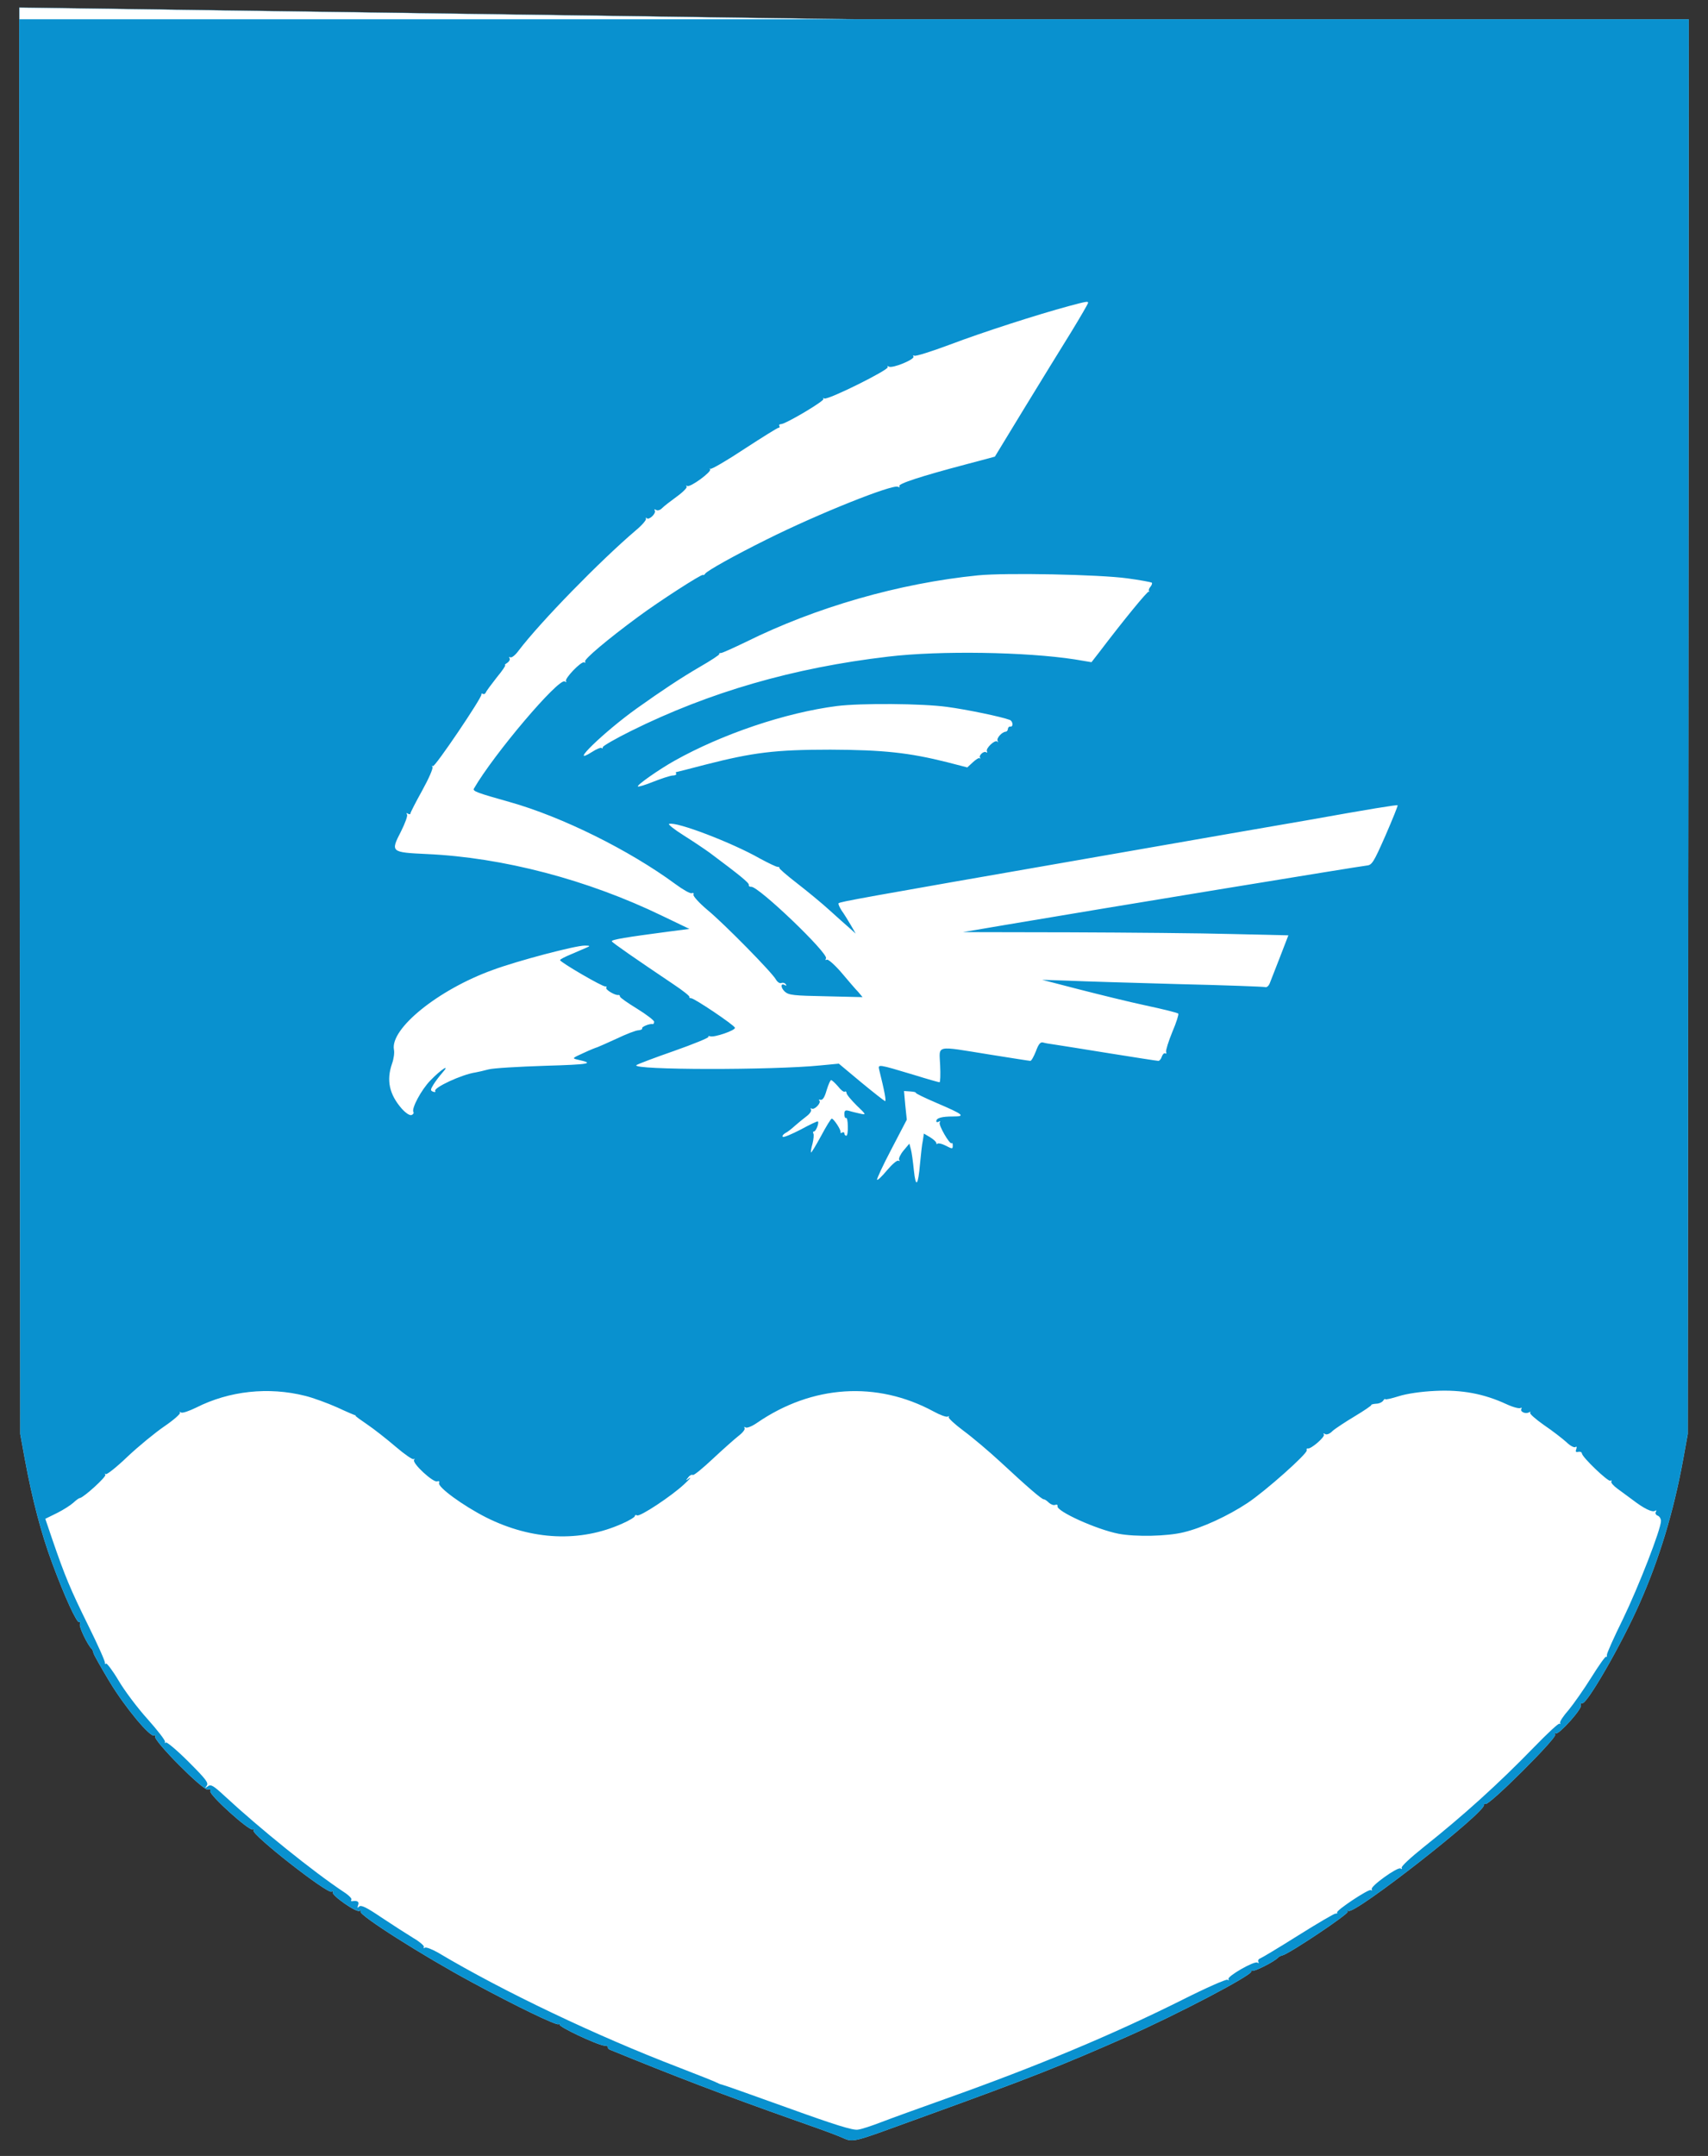<?xml version="1.0" standalone="no"?>
<!DOCTYPE svg PUBLIC "-//W3C//DTD SVG 20010904//EN"
 "http://www.w3.org/TR/2001/REC-SVG-20010904/DTD/svg10.dtd">
<svg version="1.0" xmlns="http://www.w3.org/2000/svg"
 width="799pt" height="1008pt" viewBox="0 0 799 1008"
 preserveAspectRatio="xMidYMid meet">
<rect x="0" y="0" width="799" height="1008" fill="#333333" stroke="none"/>
<path d="M92 6683 l3 -3308 22 -120 c34 -184 77 -348 127 -482 58 -157 116
-284 127 -277 5 3 6 -2 3 -10 -5 -12 37 -99 56 -116 3 -3 6 -12 8 -20 2 -8 36
-68 75 -133 74 -122 191 -262 209 -251 7 4 8 2 4 -4 -11 -18 227 -257 247
-249 11 4 14 1 11 -7 -7 -17 184 -189 198 -179 6 3 8 1 4 -5 -11 -18 346 -298
365 -286 7 4 9 3 6 -3 -8 -13 110 -96 125 -87 6 4 8 3 5 -3 -10 -16 291 -207
523 -332 207 -112 392 -201 403 -195 7 4 9 4 5 -1 -9 -9 176 -96 209 -99 11 0
19 -4 17 -7 -2 -4 2 -9 9 -12 298 -122 535 -213 872 -332 72 -25 161 -57 198
-72 79 -31 27 -43 422 100 472 171 624 231 925 364 238 105 592 291 583 306
-3 6 -1 7 5 3 9 -5 108 45 122 63 3 3 11 7 19 9 31 7 311 194 305 204 -4 7 -2
8 4 4 29 -18 644 463 634 496 -1 5 2 7 7 4 15 -10 335 309 326 324 -5 8 -4 11
3 6 13 -8 124 115 117 131 -2 7 1 12 7 10 22 -4 182 273 267 465 93 210 159
427 204 672 l22 121 3 3308 2 3307 -3905 0 -3905  55z"
 transform="translate(0,1008) scale(0.1,-0.1)"
fill="#fff" stroke="#0991CF"/>
<g transform="translate(0,1008) scale(0.1,-0.1)"
fill="#0991CF" stroke="none">
<path d="M92 6683 l3 -3308 22 -120 c34 -184 77 -348 127 -482 58 -157 116
-284 127 -277 5 3 6 -2 3 -10 -5 -12 37 -99 56 -116 3 -3 6 -12 8 -20 2 -8 36
-68 75 -133 74 -122 191 -262 209 -251 7 4 8 2 4 -4 -11 -18 227 -257 247
-249 11 4 14 1 11 -7 -7 -17 184 -189 198 -179 6 3 8 1 4 -5 -11 -18 346 -298
365 -286 7 4 9 3 6 -3 -8 -13 110 -96 125 -87 6 4 8 3 5 -3 -10 -16 291 -207
523 -332 207 -112 392 -201 403 -195 7 4 9 4 5 -1 -9 -9 176 -96 209 -99 11 0
19 -4 17 -7 -2 -4 2 -9 9 -12 298 -122 535 -213 872 -332 72 -25 161 -57 198
-72 79 -31 27 -43 422 100 472 171 624 231 925 364 238 105 592 291 583 306
-3 6 -1 7 5 3 9 -5 108 45 122 63 3 3 11 7 19 9 31 7 311 194 305 204 -4 7 -2
8 4 4 29 -18 644 463 634 496 -1 5 2 7 7 4 15 -10 335 309 326 324 -5 8 -4 11
3 6 13 -8 124 115 117 131 -2 7 1 12 7 10 22 -4 182 273 267 465 93 210 159
427 204 672 l22 121 3 3308 2 3307 -3905 0 -3905 0 2 -3307z m4998 1981 c0 -4
-36 -66 -80 -138 -45 -72 -143 -232 -219 -356 l-137 -225 -135 -36 c-212 -56
-319 -91 -312 -102 3 -6 1 -7 -6 -3 -23 14 -374 -126 -616 -247 -151 -75 -276
-145 -286 -159 -3 -6 -9 -8 -11 -6 -7 4 -203 -122 -303 -196 -144 -106 -254
-199 -248 -209 3 -6 2 -7 -4 -4 -13 8 -95 -78 -85 -88 4 -5 1 -5 -6 -1 -29 17
-332 -340 -425 -501 -7 -12 15 -20 168 -63 245 -69 559 -225 774 -383 35 -26
70 -46 77 -43 7 3 11 0 8 -7 -2 -7 27 -39 65 -71 79 -65 304 -294 321 -326 7
-12 18 -19 25 -16 8 3 17 0 21 -6 4 -6 3 -8 -4 -4 -21 12 -21 -11 -1 -30 19
-17 41 -19 193 -22 l171 -4 -20 24 c-12 12 -47 53 -79 91 -32 37 -63 64 -68
60 -7 -3 -8 -1 -4 6 14 22 -316 338 -350 335 -7 -1 -12 3 -11 9 2 9 -45 47
-183 150 -25 18 -80 55 -123 82 -43 27 -73 51 -67 53 34 12 295 -88 425 -162
39 -21 76 -39 83 -39 6 0 10 -2 8 -5 -3 -2 35 -35 83 -72 49 -38 117 -94 152
-126 35 -32 77 -69 93 -83 l29 -26 -23 40 c-13 22 -32 53 -43 68 -10 16 -17
31 -14 34 8 7 94 23 1157 208 492 86 958 167 1035 180 296 53 420 73 423 70 2
-2 -24 -66 -57 -142 -56 -127 -63 -138 -89 -140 -25 -2 -1245 -202 -1687 -277
l-200 -34 500 -1 c275 -1 617 -4 761 -8 l261 -6 -39 -101 c-22 -56 -43 -111
-48 -123 -5 -13 -15 -21 -22 -18 -7 2 -191 9 -408 14 -217 6 -449 13 -515 16
l-120 4 170 -44 c94 -24 235 -59 315 -76 80 -17 148 -34 152 -38 3 -3 -9 -42
-28 -86 -18 -44 -31 -86 -29 -93 3 -7 1 -10 -4 -7 -5 3 -12 -4 -16 -15 -3 -11
-11 -20 -16 -20 -6 0 -108 16 -227 35 -119 19 -235 38 -257 41 -22 3 -47 7
-56 10 -12 3 -21 -8 -33 -41 -10 -25 -21 -45 -26 -45 -5 0 -92 14 -193 30
-256 41 -233 46 -229 -50 2 -44 1 -80 -3 -80 -4 0 -57 15 -118 34 -173 52
-170 51 -164 24 25 -100 34 -149 27 -146 -5 2 -56 42 -113 89 l-103 86 -84 -8
c-225 -23 -888 -22 -863 1 4 4 83 34 175 66 91 32 164 62 162 66 -3 4 1 5 8 3
18 -7 120 28 116 40 -4 13 -190 138 -205 138 -7 0 -10 3 -8 6 2 4 -31 30 -73
58 -180 121 -287 195 -290 202 -3 8 73 20 263 45 l100 13 -127 61 c-349 169
-745 273 -1101 289 -169 8 -171 9 -121 106 19 38 32 73 28 79 -4 7 -3 8 4 4 7
-4 12 -4 12 1 0 4 25 53 55 107 30 54 52 104 48 110 -3 6 -3 8 2 4 8 -8 231
322 227 335 -1 5 2 6 7 3 5 -3 11 0 14 7 2 6 26 38 51 70 26 31 43 57 39 57
-4 0 0 5 10 11 9 6 14 15 11 21 -4 6 -3 8 3 5 6 -4 24 10 39 31 102 134 379
418 549 563 28 23 48 47 47 53 -2 6 0 8 4 3 10 -10 45 23 37 36 -4 6 -1 7 6 3
7 -5 20 -1 29 9 9 9 40 33 69 54 29 21 49 42 45 46 -4 5 -2 6 3 3 14 -8 116
67 107 78 -4 5 -3 6 1 2 5 -3 76 38 159 93 83 54 155 99 160 99 5 0 7 4 4 8
-3 5 0 9 7 9 22 0 207 110 199 118 -4 5 -2 5 4 2 16 -9 307 136 297 147 -4 5
-2 6 5 2 16 -10 123 34 115 47 -3 6 -1 7 4 4 6 -4 81 20 167 52 153 58 408
140 556 180 86 23 90 23 90 15z m184 -1288 c60 -8 111 -18 114 -20 3 -3 0 -12
-6 -19 -7 -8 -10 -17 -7 -20 3 -4 2 -5 -1 -3 -5 4 -116 -131 -233 -285 l-35
-45 -78 13 c-226 35 -630 42 -873 13 -444 -52 -837 -166 -1202 -347 -73 -36
-133 -71 -133 -76 0 -6 -3 -8 -6 -4 -3 3 -24 -5 -45 -19 -116 -73 56 94 210
204 118 84 204 141 293 193 54 31 95 58 93 61 -3 3 1 5 8 5 6 0 59 24 117 52
327 162 716 274 1085 311 131 13 569 4 699 -14z m-844 -601 c91 -12 255 -46
294 -61 15 -6 17 -34 2 -31 -5 1 -10 -4 -11 -10 0 -7 -4 -13 -10 -14 -18 -1
-45 -31 -38 -43 3 -6 2 -8 -2 -3 -11 10 -56 -33 -48 -46 3 -6 1 -7 -4 -4 -12
7 -36 -16 -28 -26 3 -4 2 -5 -2 -2 -4 3 -18 -6 -32 -19 l-26 -24 -93 24 c-179
45 -300 58 -547 59 -259 0 -362 -13 -585 -70 -73 -19 -135 -35 -137 -35 -2 0
-2 -3 0 -7 3 -5 -5 -9 -17 -9 -12 -1 -52 -14 -90 -29 -37 -15 -70 -25 -72 -22
-6 6 98 79 171 120 223 125 519 225 760 256 112 14 399 12 515 -4z m-1685
-1125 c-11 -5 -44 -19 -72 -31 -29 -12 -53 -24 -53 -28 1 -10 200 -126 212
-123 5 1 7 -1 4 -6 -5 -9 42 -37 57 -34 4 1 7 -2 7 -7 0 -5 36 -30 80 -57 44
-27 80 -55 80 -61 0 -7 -3 -12 -7 -11 -14 3 -53 -13 -49 -20 2 -4 -6 -8 -17
-9 -12 0 -58 -18 -102 -39 -44 -20 -84 -38 -90 -40 -5 -1 -35 -13 -65 -27 -55
-25 -55 -25 -25 -32 79 -17 53 -22 -155 -28 -124 -4 -243 -11 -265 -17 -22 -6
-49 -12 -60 -14 -64 -9 -199 -72 -189 -87 3 -5 -2 -6 -10 -3 -13 5 -13 9 1 32
9 15 28 40 42 56 41 46 -6 16 -56 -36 -42 -43 -89 -131 -79 -147 3 -5 -1 -11
-8 -14 -9 -4 -28 9 -47 30 -58 67 -72 132 -45 210 8 22 12 51 9 65 -19 98 207
281 462 373 116 43 386 114 430 114 26 0 27 -2 10 -9z m1175 -649 c13 -17 27
-28 32 -25 4 3 8 0 8 -6 0 -7 21 -32 47 -58 46 -44 46 -45 18 -39 -17 4 -40 9
-52 13 -19 5 -23 2 -23 -15 0 -12 3 -20 8 -18 4 3 8 -15 8 -39 1 -24 -2 -44
-7 -44 -5 0 -9 5 -9 11 0 5 -5 7 -10 4 -6 -4 -9 -3 -8 2 3 10 -32 63 -41 63
-4 0 -26 -36 -50 -81 -24 -44 -45 -79 -47 -77 -2 2 1 21 7 41 5 21 7 42 4 47
-3 6 -2 10 3 10 9 0 25 41 18 47 -2 2 -38 -15 -80 -38 -43 -22 -80 -38 -84
-34 -4 3 1 11 11 17 11 5 31 21 45 34 15 13 39 33 55 45 15 11 24 25 21 31 -4
6 -2 8 3 5 13 -8 46 27 36 37 -5 4 -2 6 6 4 10 -2 19 13 28 45 8 26 17 47 21
47 4 0 18 -13 32 -29z m364 -30 c-2 -3 42 -24 98 -48 126 -54 137 -63 76 -63
-52 0 -78 -7 -78 -22 0 -5 5 -6 12 -2 6 4 8 3 4 -4 -7 -11 47 -105 56 -97 3 3
5 -2 5 -10 0 -18 -1 -18 -36 0 -16 8 -31 11 -35 8 -3 -4 -6 -2 -6 3 0 5 -13
17 -29 27 l-29 17 -5 -33 c-4 -17 -9 -66 -13 -107 -9 -105 -20 -117 -29 -31
-4 40 -10 84 -14 98 l-7 26 -27 -32 c-15 -18 -24 -38 -21 -43 4 -6 3 -8 -3 -5
-6 4 -29 -16 -53 -44 -23 -28 -44 -48 -47 -45 -3 2 27 67 67 143 l72 138 -7
67 -6 67 30 -2 c16 -1 27 -4 25 -6z m-2857 -1417 c37 -9 105 -34 150 -54 45
-21 83 -37 85 -37 2 1 2 0 1 -2 -1 -2 24 -20 55 -41 31 -21 91 -68 133 -104
42 -36 80 -62 84 -58 5 4 5 2 2 -4 -9 -16 90 -107 108 -100 9 3 12 0 9 -8 -7
-19 114 -107 221 -161 214 -107 440 -117 637 -28 32 14 58 30 58 35 0 5 5 6
10 3 13 -8 161 90 220 145 25 23 36 36 25 29 -18 -13 -19 -13 -6 3 7 10 17 15
22 12 5 -3 46 31 92 74 46 43 100 91 120 107 20 15 34 32 30 38 -3 6 -1 7 5 3
7 -4 31 6 54 22 258 177 560 196 825 53 31 -17 61 -28 67 -24 6 3 8 3 4 -2 -4
-4 27 -33 70 -65 42 -31 120 -97 173 -146 125 -116 192 -174 202 -174 5 0 15
-7 24 -16 9 -8 22 -13 29 -10 8 3 13 0 11 -6 -5 -24 183 -109 286 -129 79 -15
228 -12 304 7 85 20 207 76 299 137 83 55 280 230 277 246 -2 6 0 10 5 9 13
-5 82 54 75 65 -4 6 -1 7 6 2 7 -4 22 1 34 14 12 11 59 42 104 69 45 27 80 51
78 53 -2 2 8 5 22 6 14 0 29 7 34 15 5 7 9 10 9 6 0 -3 28 3 63 14 38 12 105
22 172 25 123 6 226 -13 332 -62 30 -14 60 -22 66 -18 5 3 7 1 4 -4 -8 -13 20
-26 36 -16 7 3 9 3 5 -2 -4 -4 25 -30 65 -58 40 -27 86 -63 104 -79 17 -17 36
-27 42 -24 7 5 8 1 5 -9 -5 -12 -2 -16 9 -13 9 2 16 -1 17 -7 1 -18 123 -134
133 -128 6 3 8 2 5 -3 -4 -5 9 -20 28 -34 19 -14 52 -38 72 -53 52 -40 91 -59
104 -51 7 4 8 3 4 -5 -4 -6 0 -14 8 -17 9 -3 16 -15 16 -25 0 -39 -105 -308
-178 -459 -42 -85 -76 -161 -75 -168 1 -7 -1 -11 -4 -8 -3 3 -34 -41 -69 -97
-35 -56 -83 -124 -106 -152 -24 -27 -42 -54 -40 -60 2 -5 1 -7 -3 -4 -3 4 -56
-45 -118 -109 -169 -174 -331 -320 -517 -468 -60 -48 -107 -91 -103 -97 3 -6
1 -7 -5 -3 -14 9 -143 -84 -135 -97 3 -6 2 -7 -4 -4 -10 7 -166 -97 -158 -105
3 -3 -1 -5 -8 -5 -6 0 -85 -46 -174 -102 -89 -56 -169 -104 -177 -107 -9 -3
-13 -11 -9 -17 3 -6 1 -7 -5 -3 -15 9 -143 -65 -135 -77 3 -6 1 -7 -5 -3 -6 3
-100 -38 -209 -93 -326 -163 -677 -310 -1113 -465 -118 -42 -251 -90 -295
-107 -44 -17 -94 -34 -112 -36 -23 -4 -109 23 -328 102 -164 59 -302 108 -309
109 -6 1 -16 5 -21 8 -6 4 -89 37 -185 74 -378 145 -814 352 -1118 533 -29 17
-58 28 -64 25 -6 -4 -8 -3 -5 3 3 5 -20 25 -51 43 -31 19 -98 62 -149 96 -68
46 -94 59 -103 50 -8 -8 -9 -7 -5 6 7 17 -3 23 -28 19 -5 -1 -6 3 -3 8 3 4
-13 21 -37 36 -140 93 -391 295 -555 447 -55 51 -66 57 -80 46 -15 -11 -15
-11 -5 3 10 13 -3 30 -85 112 -54 54 -102 94 -106 90 -4 -4 -6 -3 -4 3 2 7
-35 54 -82 107 -47 52 -108 133 -136 181 -28 47 -55 82 -58 78 -4 -4 -6 -2 -5
3 2 6 -33 84 -78 175 -83 168 -109 230 -168 402 l-33 97 55 27 c30 15 64 37
76 48 13 12 26 22 31 22 19 4 124 99 119 109 -4 5 -3 7 2 3 4 -4 50 32 101 81
52 49 130 113 174 143 44 30 76 59 72 63 -4 5 -2 5 5 1 7 -4 38 7 71 23 154
78 338 98 509 55z"/>
</g>

</svg>
